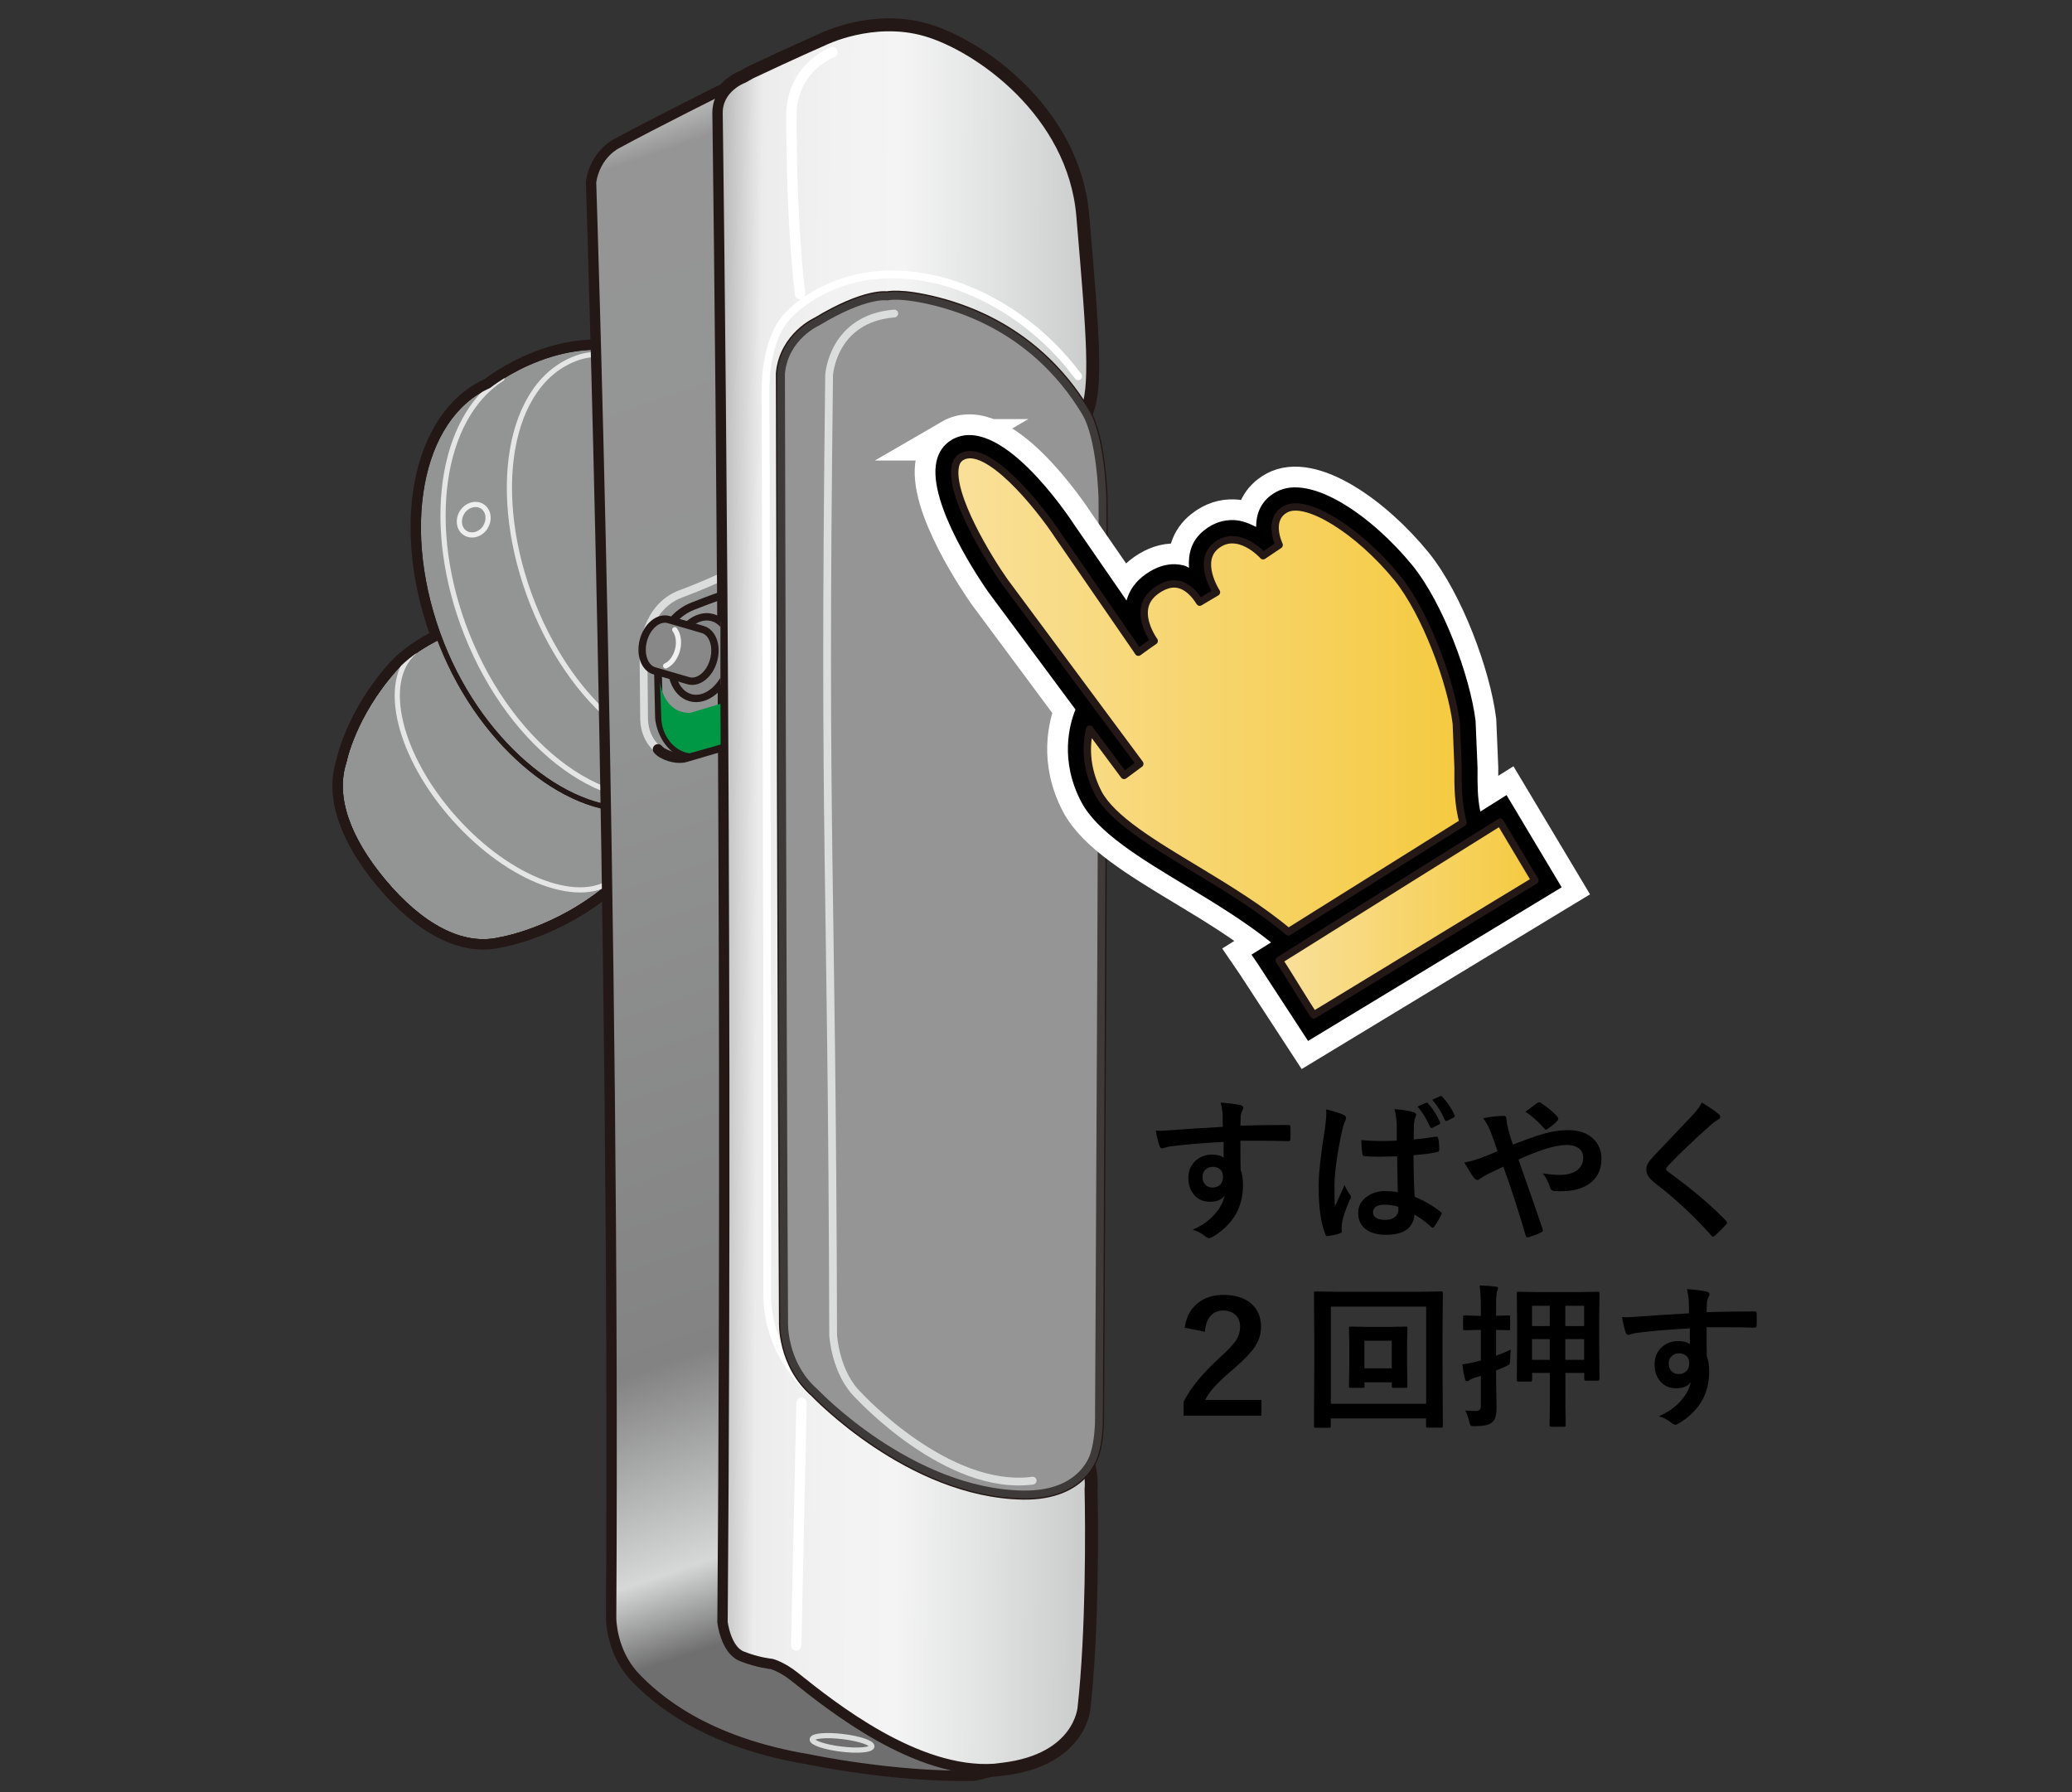 <?xml version="1.0" encoding="UTF-8"?>
<svg xmlns="http://www.w3.org/2000/svg" version="1.1" xmlns:xlink="http://www.w3.org/1999/xlink" viewBox="0 0 200 173">
  <rect x="0" y="0" width="200" height="173" fill="#333333" stroke="none"/>
  <defs>
    <clipPath id="clippath">
      <path d="M74.43,8.56c-1.38-1.45-4.23-.1-4.23-.1-.13.06-7.02,3.49-10.6,5.44,0,0-1.93.9-2.36,3.5,0,0,2.33,70.13,1.94,138.63,0,0,0,3.11,2.18,5.44,2.05,2.18,6.78,6.29,16.7,7.93,0,0,8.16,1.73,15.84,1.57,0,0,8.51-1.58,7.85-5.51L74.43,8.56" fill="none" stroke-width="0"/>
    </clipPath>
    <linearGradient id="linear-gradient" x1="-318.63" y1="695.61" x2="-317.4" y2="695.61" gradientTransform="translate(72322.83 -70095.08) rotate(-109.6) scale(131.69 -131.69)" gradientUnits="userSpaceOnUse">
      <stop offset="0" stop-color="#6f6f6f"/>
      <stop offset=".08" stop-color="#6f6f6f"/>
      <stop offset=".13" stop-color="#d6d7d7"/>
      <stop offset=".25" stop-color="#838383"/>
      <stop offset=".66" stop-color="#939494"/>
      <stop offset=".94" stop-color="#959596"/>
      <stop offset=".99" stop-color="#e8e9e9"/>
      <stop offset="1" stop-color="#e8e9e9"/>
    </linearGradient>
    <clipPath id="clippath-1">
      <path d="M103.62,138.29c1.9,2.91,1.57,5.42,1.57,5.42.08,3.65.14,13.8-.68,21.13,0,0-.33,4.9-7.69,5.79l-.81.1c-7.53.52-15.7-6-19.3-8.88-1.26-1.01-2.24-1.25-2.24-1.25,0,0-1.32-.13-2.87-.74-1.55-.62-1.86-3.29-1.86-3.29.57-70.89-.48-145.61-.48-145.61-.04-2.55,2.5-3.44,2.5-3.44l.7-.4c4.19-1.98,7.01-3.21,7.01-3.21,0,0,4.76-2.38,9.87-.91,5.11,1.47,14.2,7.85,15.05,17.81,1.01,11.83,1.4,16.67.31,19.11,0,0-1.06,2.25-1.87,2.74l.77,95.61" fill="none" stroke-width="0"/>
    </clipPath>
    <linearGradient id="linear-gradient-2" x1="-325.02" y1="700.15" x2="-323.79" y2="700.15" gradientTransform="translate(-20949.08 9833.04) rotate(90) scale(30.05 -30.05)" gradientUnits="userSpaceOnUse">
      <stop offset="0" stop-color="#9e9e9f"/>
      <stop offset=".16" stop-color="#ececed"/>
      <stop offset=".35" stop-color="#f2f2f2"/>
      <stop offset=".53" stop-color="#f4f4f4"/>
      <stop offset=".74" stop-color="#e3e4e4"/>
      <stop offset="1" stop-color="#cccdcd"/>
    </linearGradient>
    <clipPath id="clippath-2">
      <rect x="59.5" y="55.62" width="10.04" height="13.99" fill="none" stroke-width="0"/>
    </clipPath>
    <linearGradient id="_新規グラデーションスウォッチ_2" data-name="新規グラデーションスウォッチ 2" x1="123.47" y1="88.66" x2="148.16" y2="88.66" gradientUnits="userSpaceOnUse">
      <stop offset="0" stop-color="#f9e09a"/>
      <stop offset="1" stop-color="#f5ca40"/>
    </linearGradient>
    <linearGradient id="_新規グラデーションスウォッチ_2-2" data-name="新規グラデーションスウォッチ 2" x1="92.15" y1="66.89" x2="141.23" y2="66.89" xlink:href="#_新規グラデーションスウォッチ_2"/>
  </defs>
  <g id="_イラスト" data-name="イラスト">
    <g>
      <path d="M44.89,60.49c-4.68,1.45-6.81,4.07-6.81,4.07-4.02,4.52-4.88,8.95-4.88,8.95-1.11,3.4.37,7.43,3.77,11.52,3.64,4.38,7.64,6.53,11.25,5.69,0,0,5.53-.85,10.77-5.34,0,0,3.32-3.08,5.98-9.24" fill="none" stroke="#231815" stroke-linecap="round" stroke-linejoin="round" stroke-width="1.5"/>
      <path d="M62.68,34.47c-8.06-3.26-15.5,2.76-15.5,2.76-6.8,3.02-8.85,14.05-4.55,24.93,3.99,10.07,12.61,16.87,19.41,15.85,0,0,12.32-3.67,14.39-10.54,2.07-6.87,1.05-15.59-1.77-20.24-2.82-4.65-7.89-11.11-11.98-12.76Z" fill="none" stroke="#231815" stroke-linecap="round" stroke-linejoin="round" stroke-width="1.5"/>
      <path d="M74.59,60.69c-4.61,1.72-10.36-2.56-13.19-9.7-2.82-7.14-1.7-14.55,2.95-16.14,3.73-1.28,10.07,3.04,12.9,10.18,2.83,7.14,1.23,14.22-2.66,15.67Z" fill="none" stroke="#231815" stroke-linecap="round" stroke-linejoin="round" stroke-width="1.5"/>
      <path d="M44.89,60.49c-4.68,1.45-6.81,4.07-6.81,4.07-4.02,4.52-4.88,8.95-4.88,8.95-1.11,3.4.37,7.43,3.77,11.52,3.64,4.38,7.64,6.53,11.25,5.69,0,0,5.53-.85,10.77-5.34,0,0,3.32-3.08,5.98-9.24" fill="#939494" stroke-width="0"/>
      <path d="M44.89,60.49c-4.68,1.45-6.81,4.07-6.81,4.07-4.02,4.52-4.88,8.95-4.88,8.95-1.11,3.4.37,7.43,3.77,11.52,3.64,4.38,7.64,6.53,11.25,5.69,0,0,5.53-.85,10.77-5.34,0,0,3.32-3.08,5.98-9.24" fill="none" stroke="#231815" stroke-linecap="round" stroke-linejoin="round" stroke-width=".5"/>
      <path d="M44.89,60.49c-4.68,1.45-6.81,4.07-6.81,4.07-4.02,4.52-4.88,8.95-4.88,8.95-1.11,3.4.37,7.43,3.77,11.52,3.64,4.38,7.64,6.53,11.25,5.69,0,0,5.53-.85,10.77-5.34,0,0,3.32-3.08,5.98-9.24" fill="none" stroke="#231815" stroke-linecap="round" stroke-linejoin="round" stroke-width=".5"/>
      <path d="M39.96,62.95c-3.22,2.86-1.47,10.05,3.91,16.06,5.37,6.01,12.34,8.57,15.56,5.71" fill="none" stroke="#e5e5e6" stroke-linecap="round" stroke-linejoin="round" stroke-width=".5"/>
      <path d="M44.89,60.49c-4.68,1.45-6.81,4.07-6.81,4.07-4.02,4.52-4.88,8.95-4.88,8.95-1.11,3.4.37,7.43,3.77,11.52,3.64,4.38,7.64,6.53,11.25,5.69,0,0,5.53-.85,10.77-5.34,0,0,3.32-3.08,5.98-9.24" fill="none" stroke="#231815" stroke-linecap="round" stroke-linejoin="round" stroke-width=".5"/>
      <path d="M62.68,34.47c-8.06-3.26-15.5,2.76-15.5,2.76-6.8,3.02-8.85,14.05-4.55,24.93,3.99,10.07,12.61,16.87,19.41,15.85,0,0,12.32-3.67,14.39-10.54,2.07-6.87,1.05-15.59-1.77-20.24-2.82-4.65-7.89-11.11-11.98-12.76" fill="#939494" stroke-width="0"/>
      <path d="M62.68,34.47c-8.06-3.26-15.5,2.76-15.5,2.76-6.8,3.02-8.85,14.05-4.55,24.93,3.99,10.07,12.61,16.87,19.41,15.85,0,0,12.32-3.67,14.39-10.54,2.07-6.87,1.05-15.59-1.77-20.24-2.82-4.65-7.89-11.11-11.98-12.76Z" fill="none" stroke="#231815" stroke-linecap="round" stroke-linejoin="round" stroke-width=".5"/>
      <path d="M48.45,36.54c-5.92,3.79-7.5,14.29-3.4,24.66,4.45,11.24,13.9,18.04,21.1,15.21" fill="none" stroke="#e5e5e6" stroke-linecap="round" stroke-linejoin="round" stroke-width=".5"/>
      <path d="M70.87,72.6c-6.79,2.53-15.27-3.78-19.44-14.29-4.16-10.52-2.5-21.44,4.35-23.79,5.5-1.88,14.84,4.48,19,15,4.16,10.51,1.81,20.95-3.92,23.08" fill="#939494" stroke-width="0"/>
      <path d="M70.87,72.6c-6.79,2.53-15.27-3.78-19.44-14.29-4.16-10.52-2.5-21.44,4.35-23.79,5.5-1.88,14.84,4.48,19,15,4.16,10.51,1.81,20.95-3.92,23.08Z" fill="none" stroke="#e5e5e6" stroke-linecap="round" stroke-linejoin="round" stroke-width=".5"/>
      <path d="M46.86,50.87c-.45.71-1.32.97-1.95.58-.62-.39-.75-1.28-.31-2,.45-.71,1.33-.97,1.94-.58.62.39.76,1.28.31,2Z" fill="none" stroke="#eeeeef" stroke-linecap="round" stroke-linejoin="round" stroke-width=".5"/>
      <path d="M62.68,34.47c-8.06-3.26-15.5,2.76-15.5,2.76-6.8,3.02-8.85,14.05-4.55,24.93,3.99,10.07,12.61,16.87,19.41,15.85,0,0,12.32-3.67,14.39-10.54,2.07-6.87,1.05-15.59-1.77-20.24-2.82-4.65-7.89-11.11-11.98-12.76Z" fill="none" stroke="#231815" stroke-linecap="round" stroke-linejoin="round" stroke-width=".5"/>
      <path d="M60.64,38.74c-1.23,3.19-1.01,7.77.76,12.25,2.83,7.14,8.58,11.42,13.19,9.7,3.89-1.45,5.48-8.53,2.66-15.67-2.83-7.14-9.17-11.46-12.9-10.18-.35.12-.68.27-.98.45,0,0-2.03,1.3-2.91.66" fill="#939494" stroke-width="0"/>
      <path d="M60.64,38.74c-1.23,3.19-1.01,7.77.76,12.25,2.83,7.14,8.58,11.42,13.19,9.7,3.89-1.45,5.48-8.53,2.66-15.67-2.83-7.14-9.17-11.46-12.9-10.18-.35.12-.68.27-.98.45,0,0-2.03,1.3-2.91.66" fill="none" stroke="#fafafa" stroke-linecap="round" stroke-linejoin="round" stroke-width=".5"/>
      <path d="M76.29,58.99c-4.16,1.55-9.35-2.31-11.9-8.75-2.55-6.44-1.53-13.12,2.66-14.56,3.36-1.15,9.09,2.74,11.63,9.18,2.55,6.44,1.11,12.82-2.4,14.13" fill="#939494" stroke-width="0"/>
      <path d="M76.29,58.99c-4.16,1.55-9.35-2.31-11.9-8.75-2.55-6.44-1.53-13.12,2.66-14.56,3.36-1.15,9.09,2.74,11.63,9.18,2.55,6.44,1.11,12.82-2.4,14.13Z" fill="none" stroke="#eeeeef" stroke-linecap="round" stroke-linejoin="round" stroke-width=".5"/>
      <path d="M74.49,8.73c-1.38-1.45-4.23-.1-4.23-.1-.13.06-7.02,3.49-10.6,5.44,0,0-1.93.9-2.36,3.5,0,0,2.33,70.13,1.94,138.63,0,0,0,3.11,2.18,5.44,2.05,2.18,6.78,6.29,16.7,7.93,0,0,8.16,1.73,15.84,1.57,0,0,8.51-1.58,7.85-5.51L74.49,8.73Z" fill="none" stroke="#231815" stroke-linecap="round" stroke-linejoin="round" stroke-width="1.5"/>
      <path d="M103.62,138.29c1.9,2.91,1.57,5.42,1.57,5.42.08,3.65.14,13.8-.68,21.13,0,0-.33,4.9-7.69,5.79l-.81.1c-7.53.52-15.7-6-19.3-8.88-1.26-1.01-2.24-1.25-2.24-1.25,0,0-1.32-.12-2.87-.74-1.55-.62-1.86-3.29-1.86-3.29.57-70.89-.48-145.61-.48-145.61-.04-2.55,2.5-3.44,2.5-3.44l.7-.4c4.19-1.98,7.01-3.21,7.01-3.21,0,0,4.76-2.38,9.87-.91,5.11,1.47,14.2,7.85,15.05,17.81,1.01,11.83,1.4,16.67.31,19.11,0,0-1.07,2.25-1.87,2.74l.77,95.61Z" fill="none" stroke="#231815" stroke-linecap="round" stroke-linejoin="round" stroke-width="1.5"/>
      <g clip-path="url(#clippath)">
        <polygon points="61.75 185.92 4.63 26.15 96.75 -6.54 153.86 153.23 61.75 185.92" fill="url(#linear-gradient)" stroke-width="0"/>
      </g>
      <path d="M74.49,8.73c-1.38-1.45-4.23-.1-4.23-.1-.13.06-7.02,3.49-10.6,5.44,0,0-1.93.9-2.36,3.5,0,0,2.33,70.13,1.94,138.63,0,0,0,3.11,2.18,5.44,2.05,2.18,6.78,6.29,16.7,7.93,0,0,8.16,1.73,15.84,1.57,0,0,8.51-1.58,7.85-5.51L74.49,8.73Z" fill="none" stroke="#231815" stroke-linecap="round" stroke-linejoin="round" stroke-width=".5"/>
      <g clip-path="url(#clippath-1)">
        <rect x="2.53" y="67.52" width="169.95" height="37.76" transform="translate(.51 173.31) rotate(-89.6)" fill="url(#linear-gradient-2)" stroke-width="0"/>
      </g>
      <path d="M80.36,5.04s-3.65,1.32-3.96,5.63c0,0-.13,9.22.82,17.71" fill="none" stroke="#fff" stroke-linecap="round" stroke-linejoin="round"/>
      <path d="M63.97,72.67c-1.74-1.1-1.8-2.88-1.8-3.37l-.06-6.47s.12-4.23,3.62-5.52c1.88-.69,3.8-1.57,3.8-1.57" fill="none" stroke="#dbdcdc" stroke-linecap="round" stroke-linejoin="round" stroke-width=".75"/>
      <path d="M66.33,72.82c-2.19-.48-2.72-3.06-2.72-3.55l-.12-5.52s.06-3.94,3.4-5.25c1.86-.73,2.62-.98,2.62-.98" fill="none" stroke="#231815" stroke-linecap="round" stroke-linejoin="round" stroke-width=".75"/>
      <path d="M69.58,72.06l-3.41,1c-.93.27-2.28-.24-2.66-.74" fill="none" stroke="#231815" stroke-linecap="round" stroke-linejoin="round"/>
      <path d="M83.25,138.26c-1.51-1.09-3.11-2.36-4.79-3.85,0,0-4.4-3.43-4.4-9.46.03-36.38-.16-80.1-.17-86.98-.01-4.35,1.21-6.47,2.11-7.45,0,0,4.85-5.62,14-3.6,0,0,8.04,1.31,14.07,9.4" fill="none" stroke="#fff" stroke-linecap="round" stroke-linejoin="round" stroke-width=".75"/>
      <path d="M81.2,168.82c-1.59-.19-2.85-.62-2.8-.95.04-.34,1.36-.45,2.95-.26,1.59.19,2.85.62,2.81.95-.04.34-1.36.46-2.95.26Z" fill="none" stroke="#dbdcdc" stroke-linecap="round" stroke-linejoin="round" stroke-width=".5"/>
      <line x1="77.37" y1="135.39" x2="76.85" y2="158.8" fill="none" stroke="#fff" stroke-linecap="round" stroke-linejoin="round"/>
      <path d="M103.62,138.29c1.9,2.91,1.57,5.42,1.57,5.42.08,3.65.14,13.8-.68,21.13,0,0-.33,4.9-7.69,5.79l-.81.1c-7.53.52-15.7-6-19.3-8.88-1.26-1.01-2.24-1.25-2.24-1.25,0,0-1.32-.12-2.87-.74-1.55-.62-1.86-3.29-1.86-3.29.57-70.89-.48-145.61-.48-145.61-.04-2.55,2.5-3.44,2.5-3.44l.7-.4c4.19-1.98,7.01-3.21,7.01-3.21,0,0,4.76-2.38,9.87-.91,5.11,1.47,14.2,7.85,15.05,17.81,1.01,11.83,1.4,16.67.31,19.11,0,0-1.07,2.25-1.87,2.74l.77,95.61Z" fill="none" stroke="#231815" stroke-linecap="round" stroke-linejoin="round"/>
      <path d="M104.76,39.76c-.07-.11-.14-.23-.22-.36-1.72-2.75-5.79-8.11-14.13-10.24-3.51-.89-4.77-.54-4.77-.54,0,0-2.04-.38-6.76,2.47,0,0-3.16,1.4-3.49,4.95,0,0,.12,57.58.3,91.52,0,0-.2,4.06,3,6.84,0,0,9.14,9.66,20.06,9.84,6,.09,6.9-3.98,6.9-3.98.38-1.17.42-2.96.42-2.96,0,0,.44-80.74.34-89.19,0,0-.12-5.86-1.65-8.35Z" fill="none" stroke="#231815" stroke-linecap="round" stroke-linejoin="round"/>
      <path d="M104.76,39.76c-.07-.11-.14-.23-.22-.36-1.72-2.75-5.79-8.11-14.13-10.24-3.51-.89-4.77-.54-4.77-.54,0,0-2.04-.38-6.76,2.47,0,0-3.16,1.4-3.49,4.95,0,0,.12,57.58.3,91.52,0,0-.2,4.06,3,6.84,0,0,9.14,9.66,20.06,9.84,6,.09,6.9-3.98,6.9-3.98.38-1.17.42-2.96.42-2.96,0,0,.44-80.74.34-89.19,0,0-.12-5.86-1.65-8.35" fill="#959596" stroke-width="0"/>
      <path d="M104.76,39.76c-.07-.11-.14-.23-.22-.36-1.72-2.75-5.79-8.11-14.13-10.24-3.51-.89-4.77-.54-4.77-.54,0,0-2.04-.38-6.76,2.47,0,0-3.16,1.4-3.49,4.95,0,0,.12,57.58.3,91.52,0,0-.2,4.06,3,6.84,0,0,9.14,9.66,20.06,9.84,6,.09,6.9-3.98,6.9-3.98.38-1.17.42-2.96.42-2.96,0,0,.44-80.74.34-89.19,0,0-.12-5.86-1.65-8.35Z" fill="none" stroke="#3e3a39" stroke-linecap="round" stroke-linejoin="round" stroke-width=".75"/>
      <path d="M99.68,142.91c-8.26,1.07-16.76-8.18-16.76-8.18-2.3-2.15-2.5-5.87-2.5-5.87-.12-45.62-.95-46.63-.39-92.65,0,0,.31-5.46,6.29-5.95" fill="none" stroke="#dbdcdc" stroke-linecap="round" stroke-linejoin="round" stroke-width=".75"/>
      <line x1="63.57" y1="69.71" x2="69.57" y2="67.67" fill="none" stroke-width="0"/>
      <path d="M63.7,65.77s.1,2.16.13,3.5c.04,1.72,1.21,3.22,2.72,3.44l3.01-.85-.02-3.93-2.86.86s-1.08.17-1.98-.75-1-2.27-1-2.27Z" fill="#009844" stroke-width="0"/>
      <path d="M79.46,74.53c0,.69-.56,1.24-1.24,1.24h-18.43c-.69,0-1.24-.56-1.24-1.24v-19.24c0-.69.56-1.24,1.24-1.24h18.43c.69,0,1.24.56,1.24,1.24v19.24Z" fill="none" stroke-width="0"/>
      <g clip-path="url(#clippath-2)">
        <g>
          <ellipse cx="67.7" cy="63.46" rx="4.01" ry="2.82" transform="translate(-11.21 112.29) rotate(-74.89)" fill="#888" stroke="#231815" stroke-linecap="round" stroke-linejoin="round" stroke-width=".71"/>
          <path d="M63.18,64.75c-.96-.26-1.44-1.57-1.08-2.94s1.44-2.27,2.41-2.02l3.3.96c.96.26,1.44,1.57,1.08,2.94s-1.44,2.27-2.41,2.02l-3.3-.96Z" fill="#888" stroke="#231815" stroke-linecap="round" stroke-linejoin="round" stroke-width=".71"/>
          <path d="M65.13,60.78c.33.44.46,1.16.28,1.9-.19.77-.65,1.37-1.16,1.59" fill="none" stroke="#f0f0f0" stroke-linecap="round" stroke-linejoin="round" stroke-width=".5"/>
        </g>
      </g>
    </g>
  </g>
  <g id="_キャプション" data-name="キャプション">
    <g>
      <path d="M91.87,42.45c-.77.45-1.29,1.18-1.48,2.11-.89,4.07,4.43,11.77,5.04,12.63l8.38,11.29c-.58,1.43-1.54,4.9.55,8.9,1.54,2.95,5.72,5.46,10.13,8.12,2.84,1.71,5.73,3.48,8.2,5.46l-1.89,1.18.56.82,4.9,7.51,24.48-14.83-5.32-8.9-2.53,1.59c-.29-1.34-.28-2.71-.27-4.24l-.19-4.52c-.53-4.28-3.11-11.31-6.09-14.99-3.9-4.78-9.83-8.91-13.14-7.11-1.52.83-1.95,2.13-1.95,3.39-.67-.34-1.38-.64-2.16-.66-.93-.04-1.92.23-2.87.99-1.27,1.01-1.54,2.34-1.45,3.61-.18-.08-.33-.19-.53-.23-.26-.06-.51-.1-.77-.11-.95-.04-1.9.28-2.84.93-.99.69-1.61,1.55-1.89,2.57l-4.95-7.17c-.73-1.11-7.32-11.02-11.93-8.34Z" fill="#fff" stroke="#fff" stroke-width="4"/>
      <path d="M91.87,42.45c-.77.45-1.29,1.18-1.48,2.11-.89,4.07,4.43,11.77,5.04,12.63l8.38,11.29c-.58,1.43-1.54,4.9.55,8.9,1.54,2.95,5.72,5.46,10.13,8.12,2.84,1.71,5.73,3.48,8.2,5.46l-1.89,1.18.56.82,4.9,7.51,24.48-14.83-5.32-8.9-2.53,1.59c-.29-1.34-.28-2.71-.27-4.24l-.19-4.52c-.53-4.28-3.11-11.31-6.09-14.99-3.9-4.78-9.83-8.91-13.14-7.11-1.52.83-1.95,2.13-1.95,3.39-.67-.34-1.38-.64-2.16-.66-.93-.04-1.92.23-2.87.99-1.27,1.01-1.54,2.34-1.45,3.61-.18-.08-.33-.19-.53-.23-.26-.06-.51-.1-.77-.11-.95-.04-1.9.28-2.84.93-.99.69-1.61,1.55-1.89,2.57l-4.95-7.17c-.73-1.11-7.32-11.02-11.93-8.34Z" fill="#000" stroke-width="0"/>
      <path d="M148.16,84.98c-1.46.86-20,12.18-21.35,12.98-.68-.97-2.6-4.19-3.34-5.27,1.5-.95,19.88-12.44,21.33-13.34.68,1.13,2.69,4.51,3.36,5.63Z" fill="url(#_新規グラデーションスウォッチ_2)" stroke="#231815" stroke-linejoin="round" stroke-width=".71"/>
      <path d="M109.79,62.81s.02.03.02.04l.06.07s.01.03.01.03l.8-.58.73-.51-.09-.13c-.25-.38-1.07-1.74-.84-3.05.12-.68.51-1.25,1.21-1.73.61-.41,1.17-.61,1.71-.59.13,0,.26.02.38.05,1.22.28,1.97,1.64,1.98,1.65h.01s.01.05.03.06l1.62-.96s-.04-.06-.04-.06c-.07-.12-1.84-2.96,0-4.43,2.09-1.68,4.45.85,4.54.97l1.55-1.04c-.11-.26-1.12-2.51.63-3.46,1.97-1.07,7.01,2.03,10.77,6.64,2.74,3.38,5.21,10.11,5.7,14.04l.17,4.27c-.02,1.81,0,3.52.48,5.3l-16.86,10.55c-2.67-2.24-5.83-4.17-8.91-6.03-4.19-2.52-8.13-4.89-9.44-7.37-1.3-2.51-1.16-4.73-.83-6.17l3.32,4.47,1.52-1.12-13.07-17.62c-1.51-2.14-5.34-8.35-4.73-11.13.09-.42.29-.7.6-.88,2.41-1.41,7.38,4.62,9.42,7.75l7.56,10.98Z" fill="url(#_新規グラデーションスウォッチ_2-2)" stroke="#231815" stroke-linejoin="round" stroke-width=".71"/>
    </g>
    <g>
      <path d="M118.03,108.77c0-.15,0-.38-.01-.69,0-.23,0-.42-.01-.56-.03-.38-.09-.74-.18-1.1.73.05,1.32.12,1.76.21.28.05.42.14.42.29,0,.08-.04.19-.13.34-.05.1-.1.25-.12.43,0,.06-.01.38-.03.96,1.34-.05,2.88-.07,4.61-.07.09,0,.15.01.18.04s.04.09.04.18c0,.2.01.39.01.57s0,.38-.01.57c0,.13-.06.2-.19.2h-.06c-.91-.03-1.87-.04-2.89-.04-.62,0-1.18,0-1.69,0,0,1.25,0,2.18.02,2.79.15.41.23.9.23,1.49,0,2.06-.89,3.67-2.67,4.84-.29.19-.49.29-.59.29-.11,0-.26-.08-.45-.23-.32-.26-.7-.46-1.14-.59.91-.4,1.65-.93,2.2-1.59.46-.54.75-1.11.88-1.71-.27.4-.74.6-1.41.6s-1.17-.23-1.56-.69c-.35-.42-.53-.95-.53-1.61,0-.72.25-1.3.76-1.72.42-.35.92-.53,1.5-.53.53,0,.91.1,1.14.3v-1.53c-2.18.12-3.91.27-5.21.45-.12.02-.27.05-.45.11-.13.04-.22.07-.26.07-.13,0-.21-.07-.26-.21-.1-.26-.23-.76-.37-1.51.15.01.31.02.48.02.15,0,.6-.03,1.35-.08.81-.07,2.36-.17,4.65-.3ZM117.07,112.62c-.28,0-.52.09-.71.27s-.29.42-.29.7c0,.34.11.61.32.8.17.15.39.23.64.23.32,0,.57-.1.76-.29.18-.19.26-.43.26-.75s-.1-.57-.31-.74c-.17-.15-.4-.22-.68-.22Z" fill="#000" stroke-width="0"/>
      <path d="M127.99,107.07c.84.21,1.41.39,1.71.54.15.08.23.18.23.3,0,.08-.03.19-.1.33-.08.14-.17.41-.27.83-.5,2.29-.75,4.1-.75,5.46,0,.86.01,1.5.04,1.92.07-.16.24-.52.49-1.08.18-.39.33-.73.44-1,.18.4.35.72.53.95.06.07.09.14.09.21,0,.07-.03.15-.09.24-.44.98-.7,1.74-.77,2.28-.02.17-.04.33-.04.46,0,.09,0,.2.02.34v.03c0,.07-.06.12-.18.16-.26.1-.64.18-1.12.26-.05.01-.09.02-.12.02-.07,0-.13-.07-.18-.21-.43-1.09-.64-2.61-.64-4.56,0-1.28.21-3.18.62-5.7.08-.58.12-1.03.12-1.36,0-.15,0-.29-.02-.42ZM134.92,115.05c-.02-.83-.04-1.97-.06-3.44-.73.02-1.28.03-1.65.03-.54,0-1.02-.01-1.44-.04-.17,0-.25-.07-.26-.2-.07-.42-.11-.87-.11-1.36.66.06,1.33.09,2,.09.47,0,.95-.02,1.42-.04v-1.57c-.03-.52-.09-1.01-.21-1.47.82.07,1.42.17,1.82.29.18.05.27.13.27.26,0,.03-.03.12-.09.26-.06.15-.1.32-.12.52-.02.34-.03.88-.03,1.6.67-.06,1.38-.15,2.13-.27.04,0,.07-.01.09-.01.07,0,.12.06.15.19.06.27.09.63.09,1.07,0,.13-.06.21-.17.22-.53.14-1.3.24-2.31.31,0,1.48.04,2.82.11,4.02.91.37,1.74.85,2.49,1.44.08.05.12.1.12.15,0,.03-.01.08-.04.15-.23.46-.46.84-.69,1.16-.05.06-.09.09-.13.09s-.09-.02-.14-.07c-.47-.44-1.01-.84-1.62-1.2-.13,1.3-1.04,1.95-2.75,1.95-.91,0-1.61-.21-2.08-.64-.41-.36-.61-.85-.61-1.46,0-.66.28-1.19.84-1.59.48-.35,1.08-.53,1.79-.53.42,0,.81.04,1.19.12ZM134.96,116.47c-.42-.13-.88-.2-1.37-.2-.34,0-.61.07-.8.21-.17.13-.26.3-.26.51,0,.5.41.75,1.22.75.39,0,.7-.11.94-.32.2-.18.29-.4.29-.66,0-.12,0-.22-.01-.3ZM136.82,106.81l.81-.37s.06-.02.08-.02c.04,0,.09.03.13.08.44.47.83,1.08,1.16,1.81.01.03.02.07.02.09,0,.05-.04.09-.12.13l-.62.31s-.07.03-.1.03c-.06,0-.11-.04-.15-.12-.34-.78-.75-1.43-1.21-1.96ZM138.25,106.14l.78-.34s.06-.02.08-.02c.04,0,.08.03.12.09.5.53.89,1.12,1.16,1.75.02.03.03.07.03.1,0,.07-.04.12-.12.15l-.6.3s-.08.02-.11.02c-.05,0-.1-.03-.13-.1-.31-.73-.72-1.38-1.22-1.95Z" fill="#000" stroke-width="0"/>
      <path d="M146.04,110.47c1.11-.43,2.02-.76,2.73-.97.88-.28,1.76-.42,2.64-.42,1.03,0,1.83.29,2.42.87.5.5.75,1.13.75,1.9,0,1.04-.39,1.84-1.16,2.39-.67.49-1.58.73-2.71.73-.31,0-.53,0-.66-.01-.21-.02-.35-.11-.4-.27-.2-.62-.45-1.1-.74-1.44.62.1,1.18.15,1.66.15.74,0,1.32-.17,1.72-.5.35-.29.53-.68.53-1.16,0-.42-.16-.74-.48-.95-.27-.18-.63-.28-1.08-.28-.61,0-1.34.14-2.22.42-.85.29-1.68.62-2.47.99,1.13,3.19,1.9,5.42,2.32,6.67.02.08.04.14.04.18,0,.06-.06.12-.18.18-.33.17-.76.33-1.29.48h-.04c-.06,0-.11-.06-.15-.17-.72-2.45-1.44-4.67-2.16-6.66-.09.04-.37.18-.83.4-.25.12-.45.21-.59.28-.29.14-.55.3-.78.46-.12.1-.21.15-.29.15-.12,0-.24-.08-.36-.23-.15-.18-.45-.66-.92-1.46.51-.09,1-.22,1.47-.39.61-.22,1.19-.46,1.74-.7-.2-.61-.43-1.25-.69-1.93-.17-.44-.4-.85-.69-1.25.71-.15,1.38-.23,2.01-.23.15,0,.23.11.23.32,0,.07.02.23.06.5.02.07.06.24.13.51.05.21.11.42.17.64.06.23.15.49.27.79ZM147.24,107.31c.56-.44.95-.72,1.16-.86.06-.04.12-.06.16-.06s.1.02.17.06c.71.47,1.25.92,1.62,1.36.05.07.07.12.07.17s-.03.1-.07.16c-.27.3-.6.58-.99.83-.06.04-.11.06-.14.06s-.07-.02-.12-.07c-.64-.73-1.26-1.28-1.86-1.65Z" fill="#000" stroke-width="0"/>
      <path d="M164.26,106.41c.69.41,1.24.79,1.66,1.14.08.06.12.14.12.23,0,.13-.07.23-.21.29-.23.12-.47.3-.72.53-1.65,1.47-3.01,2.77-4.09,3.9-.13.16-.2.27-.2.33,0,.08.07.17.2.27,2.29,1.66,4.16,3.24,5.58,4.72.07.09.1.15.1.2,0,.05-.03.11-.1.18-.4.43-.75.78-1.04,1.04-.09.08-.16.12-.21.12s-.11-.04-.18-.13c-1.68-1.88-3.49-3.57-5.46-5.07-.53-.41-.8-.83-.8-1.27,0-.24.07-.47.22-.7.09-.15.26-.35.51-.62.39-.41,1.06-1.12,2.03-2.14.75-.78,1.34-1.41,1.79-1.89.37-.4.64-.78.81-1.13Z" fill="#000" stroke-width="0"/>
      <path d="M114.36,128.14c.14-1.07.6-1.89,1.36-2.45.64-.47,1.44-.71,2.37-.71,1.19,0,2.11.3,2.76.91.58.54.87,1.27.87,2.18,0,.68-.2,1.33-.6,1.93-.36.54-.98,1.19-1.85,1.95-.91.77-1.59,1.39-2.02,1.87-.41.44-.71.88-.92,1.3h5.43v1.52h-7.51v-1.35c.68-1.35,1.84-2.76,3.46-4.23.84-.76,1.39-1.35,1.65-1.77.22-.37.34-.77.34-1.22,0-.53-.17-.93-.5-1.21-.29-.24-.67-.37-1.14-.37-.54,0-.97.2-1.27.59-.28.35-.44.84-.48,1.46l-1.96-.39Z" fill="#000" stroke-width="0"/>
      <path d="M128.46,137.63c0,.08,0,.13-.03.15-.02.02-.06.02-.13.02h-1.3c-.07,0-.12,0-.14-.03-.02-.02-.03-.07-.03-.14l.03-5.74v-2.95l-.03-4.12c0-.08,0-.13.03-.15.02-.02.07-.02.14-.02l2.01.03h8.09l2.01-.03c.08,0,.12,0,.14.03.01.02.02.07.02.14l-.03,3.61v3.46l.03,5.73c0,.08,0,.13-.03.15-.02.01-.06.02-.13.02h-1.29c-.08,0-.13,0-.15-.03s-.02-.07-.02-.14v-.72h-9.2v.73ZM137.66,126.11h-9.2v9.38h9.2v-9.38ZM135.82,129.63v2.1l.03,2.05c0,.08,0,.12-.03.14-.02.02-.06.03-.13.03h-1.16c-.09,0-.14-.01-.16-.04-.02-.01-.02-.06-.02-.13v-.36h-2.64v.36c0,.08,0,.13-.03.15-.02.01-.07.02-.14.02h-1.17c-.08,0-.12-.01-.14-.04-.01-.01-.02-.06-.02-.13l.03-2.05v-2.03l-.03-1.5c0-.08,0-.12.03-.14.02-.01.07-.02.14-.02l1.63.03h2.05l1.62-.03c.08,0,.13,0,.15.03s.02.06.02.13l-.03,1.43ZM134.34,129.4h-2.64v2.67h2.64v-2.67Z" fill="#000" stroke-width="0"/>
      <path d="M141.44,136.14c.24.03.58.04,1.03.04.19,0,.31-.05.38-.14.06-.08.09-.23.09-.43v-2.82s-.12.04-.31.1c-.1.03-.19.06-.26.08-.26.09-.44.17-.53.24-.09.07-.17.1-.24.1-.1,0-.16-.07-.19-.2-.11-.39-.19-.87-.26-1.42.44-.06.9-.15,1.38-.27l.41-.11v-2.95h-.17l-1.38.03c-.08,0-.13,0-.15-.03-.02-.02-.02-.06-.02-.13v-1.1c0-.08,0-.13.03-.15.02-.01.07-.02.14-.02l1.38.04h.17v-.8c0-.89-.04-1.6-.12-2.13.56.01,1.08.05,1.55.11.16.02.24.07.24.16,0,.05-.04.15-.11.31-.06.15-.09.65-.09,1.52v.83l1.2-.04c.08,0,.12.01.14.03.01.02.02.07.02.14v1.1c0,.08,0,.12-.03.14-.02.02-.06.02-.13.02l-1.2-.03v2.49c.5-.17.97-.37,1.42-.59-.04.38-.06.71-.06.97,0,.25-.03.4-.07.46-.04.04-.16.1-.36.19-.35.16-.66.29-.93.39v.57l.04,3c0,.44-.04.77-.12.98-.07.21-.19.37-.35.5-.28.22-.81.33-1.59.33h-.17c-.16,0-.26-.03-.3-.1-.03-.04-.06-.16-.1-.36-.11-.42-.24-.78-.39-1.08ZM147.88,133.17c0,.09-.01.14-.04.15-.02.02-.06.03-.13.03h-1.14c-.08,0-.12-.01-.14-.04-.01-.02-.02-.07-.02-.15l.03-3.56v-2.05l-.03-2.7c0-.08,0-.13.03-.15.02-.01.06-.02.13-.02l1.97.03h3.7l1.98-.03c.08,0,.13,0,.15.03.02.02.02.07.02.14l-.03,2.41v2.29l.03,3.56c0,.1-.06.15-.17.15h-1.14c-.11,0-.16-.05-.16-.15v-.6h-1.82v3l.03,2.05c0,.1-.06.15-.17.15h-1.23c-.11,0-.16-.05-.16-.15l.03-2.05v-3h-1.71v.64ZM147.88,127.99h1.71v-1.96h-1.71v1.96ZM147.88,131.25h1.71v-2h-1.71v2ZM152.91,126.03h-1.82v1.96h1.82v-1.96ZM151.09,131.25h1.82v-2h-1.82v2Z" fill="#000" stroke-width="0"/>
      <path d="M163.03,126.77c0-.15,0-.38-.01-.69,0-.23,0-.42-.01-.56-.03-.38-.09-.74-.18-1.1.73.05,1.32.12,1.76.21.28.05.42.14.42.29,0,.08-.04.19-.13.34-.05.1-.1.25-.12.43,0,.06-.01.38-.03.96,1.34-.05,2.88-.07,4.61-.07.09,0,.15.01.18.04s.04.09.04.18c0,.2.01.39.01.57s0,.38-.01.57c0,.13-.06.2-.19.2h-.06c-.91-.03-1.87-.04-2.89-.04-.62,0-1.18,0-1.69,0,0,1.25,0,2.18.02,2.79.15.41.23.9.23,1.49,0,2.06-.89,3.67-2.67,4.84-.29.19-.49.29-.59.29-.11,0-.26-.08-.45-.23-.32-.26-.7-.46-1.14-.59.91-.4,1.65-.93,2.2-1.59.46-.54.75-1.11.88-1.71-.27.4-.74.6-1.41.6s-1.17-.23-1.56-.69c-.35-.42-.53-.95-.53-1.61,0-.72.25-1.3.76-1.72.42-.35.92-.53,1.5-.53.53,0,.91.1,1.14.3v-1.53c-2.18.12-3.91.27-5.21.45-.12.02-.27.05-.45.11-.13.04-.22.07-.26.07-.13,0-.21-.07-.26-.21-.1-.26-.23-.76-.37-1.51.15.01.31.02.48.02.15,0,.6-.03,1.35-.08.81-.07,2.36-.17,4.65-.3ZM162.07,130.62c-.28,0-.52.09-.71.27s-.29.42-.29.7c0,.34.11.61.32.8.17.15.39.23.64.23.32,0,.57-.1.76-.29.18-.19.26-.43.26-.75s-.1-.57-.31-.74c-.17-.15-.4-.22-.68-.22Z" fill="#000" stroke-width="0"/>
    </g>
  </g>
</svg>